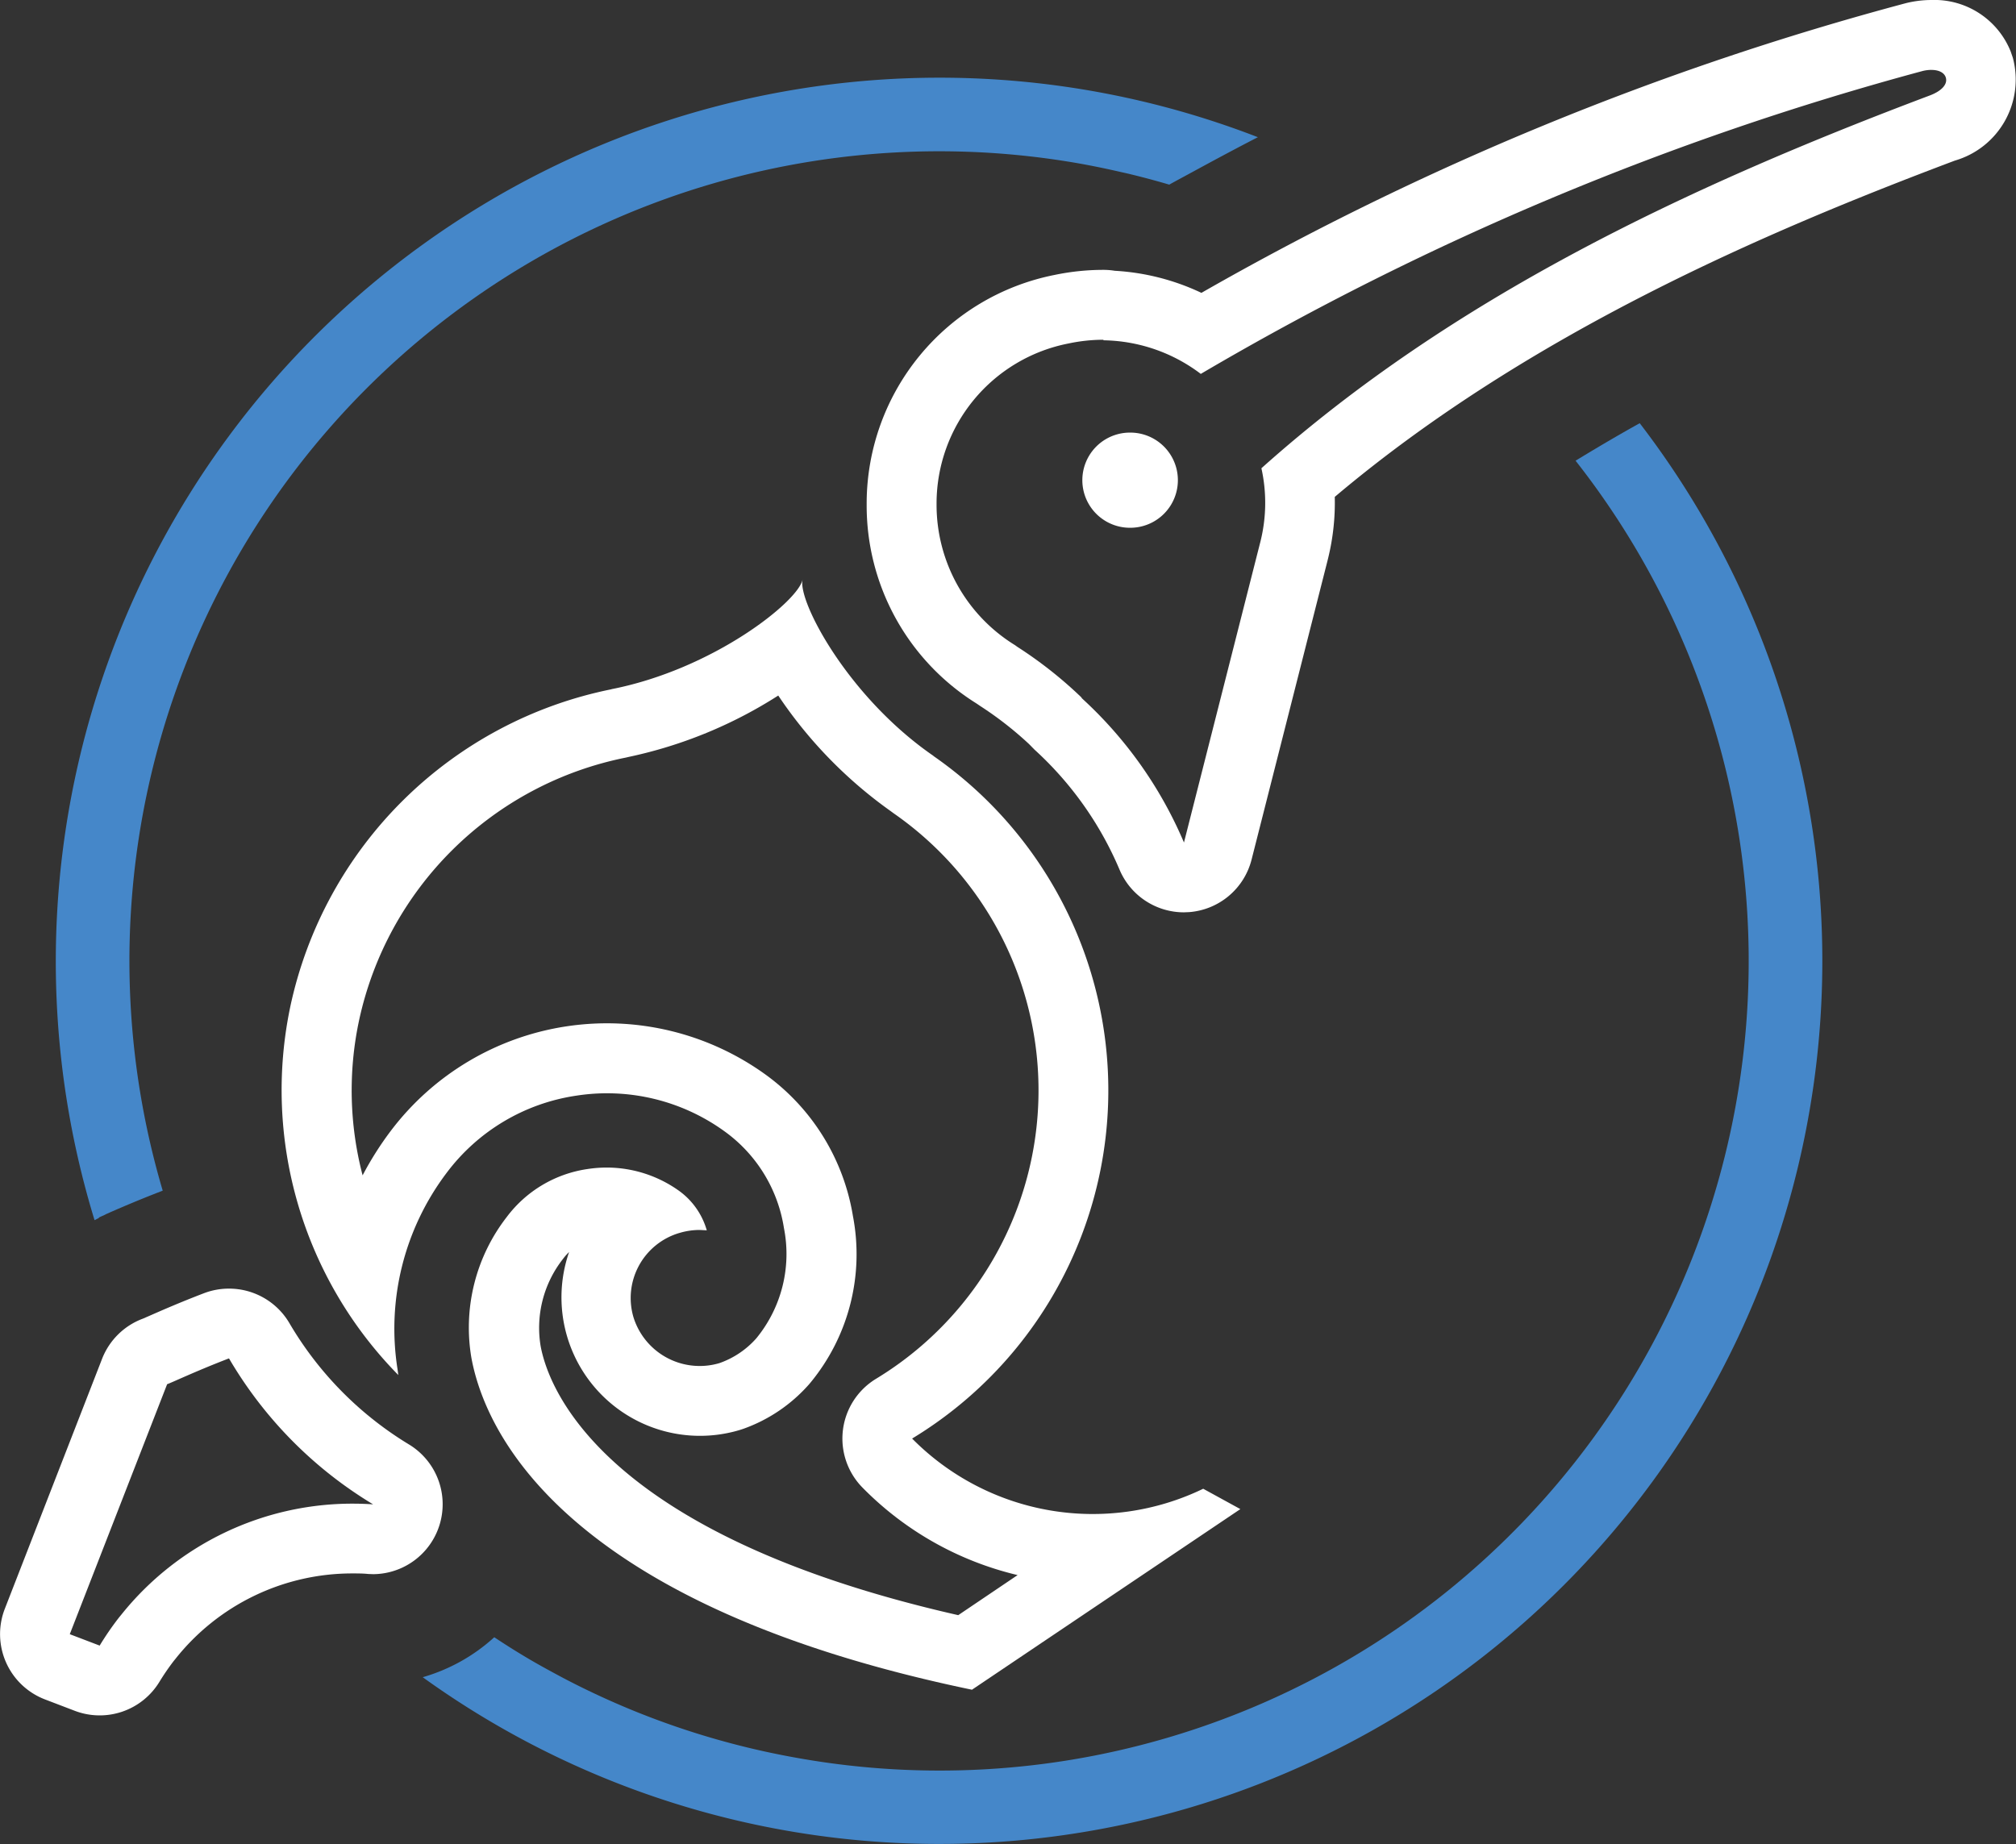 <svg viewBox="0 0 54.774 50.111" height="50.111" width="54.774" xmlns:xlink="http://www.w3.org/1999/xlink" xmlns="http://www.w3.org/2000/svg">
  <rect x="0" y="0" width="54.774" height="50.111" fill="#333333" stroke="none"/>
  <defs>
    <clipPath id="clip-path">
      <rect fill="none" transform="translate(0 0)" height="50.111" width="54.774" id="Rectangle_2802"></rect>
    </clipPath>
  </defs>
  <g transform="translate(0 0)" id="Group_1839">
    <g clip-path="url(#clip-path)" id="Group_1835">
      <path fill="#fff" d="M6.224,36.916a11.282,11.282,0,0,0,3.913,3.962c-.189-.013-.376-.019-.564-.019A8.039,8.039,0,0,0,3.3,43.871l-.064.078a7.9,7.9,0,0,0-.528.767l-.812-.31,2.645-6.793c.137-.047.757-.346,1.676-.7Zm0-1.9H6.218a1.889,1.889,0,0,0-.677.125c-.656.251-1.165.475-1.47.609l-.186.081a1.9,1.9,0,0,0-1.111,1.091L.13,43.718a1.9,1.9,0,0,0,1.091,2.46l.811.31a1.9,1.9,0,0,0,2.3-.788,6.435,6.435,0,0,1,.388-.566l.045-.055a6.127,6.127,0,0,1,4.81-2.324c.143,0,.287,0,.431.015l.134.005a1.9,1.9,0,0,0,.978-3.521,9.428,9.428,0,0,1-3.255-3.3,1.9,1.9,0,0,0-1.637-.938" id="Path_3726"></path>
      <path fill="#fff" d="M21.145,18.9A12.126,12.126,0,0,0,24.2,22.041l.08.059A9.166,9.166,0,0,1,23.8,37.467a1.9,1.9,0,0,0-.366,2.956A8.734,8.734,0,0,0,27.648,42.8l-1.613,1.089c-9.663-2.193-11.131-6.15-11.346-7.31a3.03,3.03,0,0,1,.608-2.371,1.462,1.462,0,0,1,.165-.186A3.763,3.763,0,0,0,20.1,38.857l.092-.03a4.3,4.3,0,0,0,1.787-1.208l.044-.052a5.488,5.488,0,0,0,1.151-4.522A5.924,5.924,0,0,0,20.8,29.2a7.361,7.361,0,0,0-10.183,1.53,8.776,8.776,0,0,0-.765,1.208,9.112,9.112,0,0,1-.1-4.193,9.275,9.275,0,0,1,7.247-7.158l.1-.023A12.235,12.235,0,0,0,21.145,18.9m.658-3.144c-.124.591-2.423,2.431-5.2,2.973h.013a11.178,11.178,0,0,0-8.728,8.621,11.038,11.038,0,0,0,2.934,10.014v0L10.8,37.2a7.026,7.026,0,0,1,1.329-5.322,5.386,5.386,0,0,1,3.539-2.107,5.442,5.442,0,0,1,4.017.971A3.994,3.994,0,0,1,21.3,33.374a3.615,3.615,0,0,1-.75,2.991,2.394,2.394,0,0,1-1,.674,1.86,1.86,0,0,1-.538.079,1.884,1.884,0,0,1-1.8-1.322,1.843,1.843,0,0,1,1.241-2.291l.022-.006a1.9,1.9,0,0,1,.535-.077l.193.01a2,2,0,0,0-.743-1.066,3.382,3.382,0,0,0-1.978-.64,3.462,3.462,0,0,0-.517.04,3.341,3.341,0,0,0-2.2,1.308,4.9,4.9,0,0,0-.957,3.824c.454,2.45,3.074,6.829,13.6,9.017L33.7,41.007l-1.009-.553a6.9,6.9,0,0,1-7.909-1.364,11.062,11.062,0,0,0,.578-18.548h.005c-2.324-1.6-3.685-4.193-3.561-4.784" id="Path_3727"></path>
      <path fill="#fff" d="M52.477,1.9c.2,0,.35.074.39.208l0,0c.054.182-.113.362-.424.482C45.853,5.072,39.464,8.078,34.272,12.724a4.337,4.337,0,0,1-.02,1.966l-.013.053-.011.042-2.06,8.109a11.266,11.266,0,0,0-2.781-3.926v-.012a11.39,11.39,0,0,0-1.741-1.376l-.075-.053a4.479,4.479,0,0,1-2.125-3.8v-.059a4.433,4.433,0,0,1,3.592-4.336,4.6,4.6,0,0,1,.943-.1h0v.015a4.476,4.476,0,0,1,2.644.913,79.407,79.407,0,0,1,19.609-8.23,1.021,1.021,0,0,1,.241-.031M30.7,14.341a1.293,1.293,0,0,0,.019-2.586h-.013a1.293,1.293,0,0,0-.012,2.586H30.7M52.477,0a2.908,2.908,0,0,0-.687.084A80.122,80.122,0,0,0,32.642,7.958a6.32,6.32,0,0,0-2.353-.6,1.934,1.934,0,0,0-.306-.025,6.509,6.509,0,0,0-1.336.139,6.335,6.335,0,0,0-5.1,6.185v.068a6.336,6.336,0,0,0,2.975,5.385l.1.068a9.542,9.542,0,0,1,1.336,1.04l.148.151a9.32,9.32,0,0,1,2.313,3.266,1.9,1.9,0,0,0,1.746,1.156l.145-.006a1.9,1.9,0,0,0,1.694-1.424l2.06-8.109.011-.045.013-.053a6.329,6.329,0,0,0,.177-1.652C41.539,9.05,48,6.289,53.113,4.364a2.292,2.292,0,0,0,1.575-2.795L54.63,1.4A2.233,2.233,0,0,0,52.477,0" id="Path_3728"></path>
      <path fill="#4587c9" d="M44.551,11.5c-.587.325-1.166.667-1.743,1.019A22,22,0,0,1,28.924,47.848a21.953,21.953,0,0,1-7.271-.081,21.832,21.832,0,0,1-6.362-2.177c-.374-.2-.742-.4-1.1-.618-.258-.155-.511-.317-.762-.483a4.879,4.879,0,0,1-1.944,1.086A23.995,23.995,0,0,0,44.551,11.5" id="Path_3729"></path>
      <path fill="#4587c9" d="M25.516,2.111A24.012,24.012,0,0,0,2.569,33.156c.041-.018.079-.043.121-.06l-.006-.012L2.871,33l-.008,0c.3-.133.856-.376,1.558-.646A22,22,0,0,1,28.987,4.386c.492.078.976.176,1.456.286.093.021.186.041.279.064q.528.128,1.046.281c.2-.112.41-.223.615-.335.592-.322,1.185-.641,1.793-.954a23.936,23.936,0,0,0-8.66-1.617" id="Path_3730"></path>
    </g>
  </g>
</svg>
